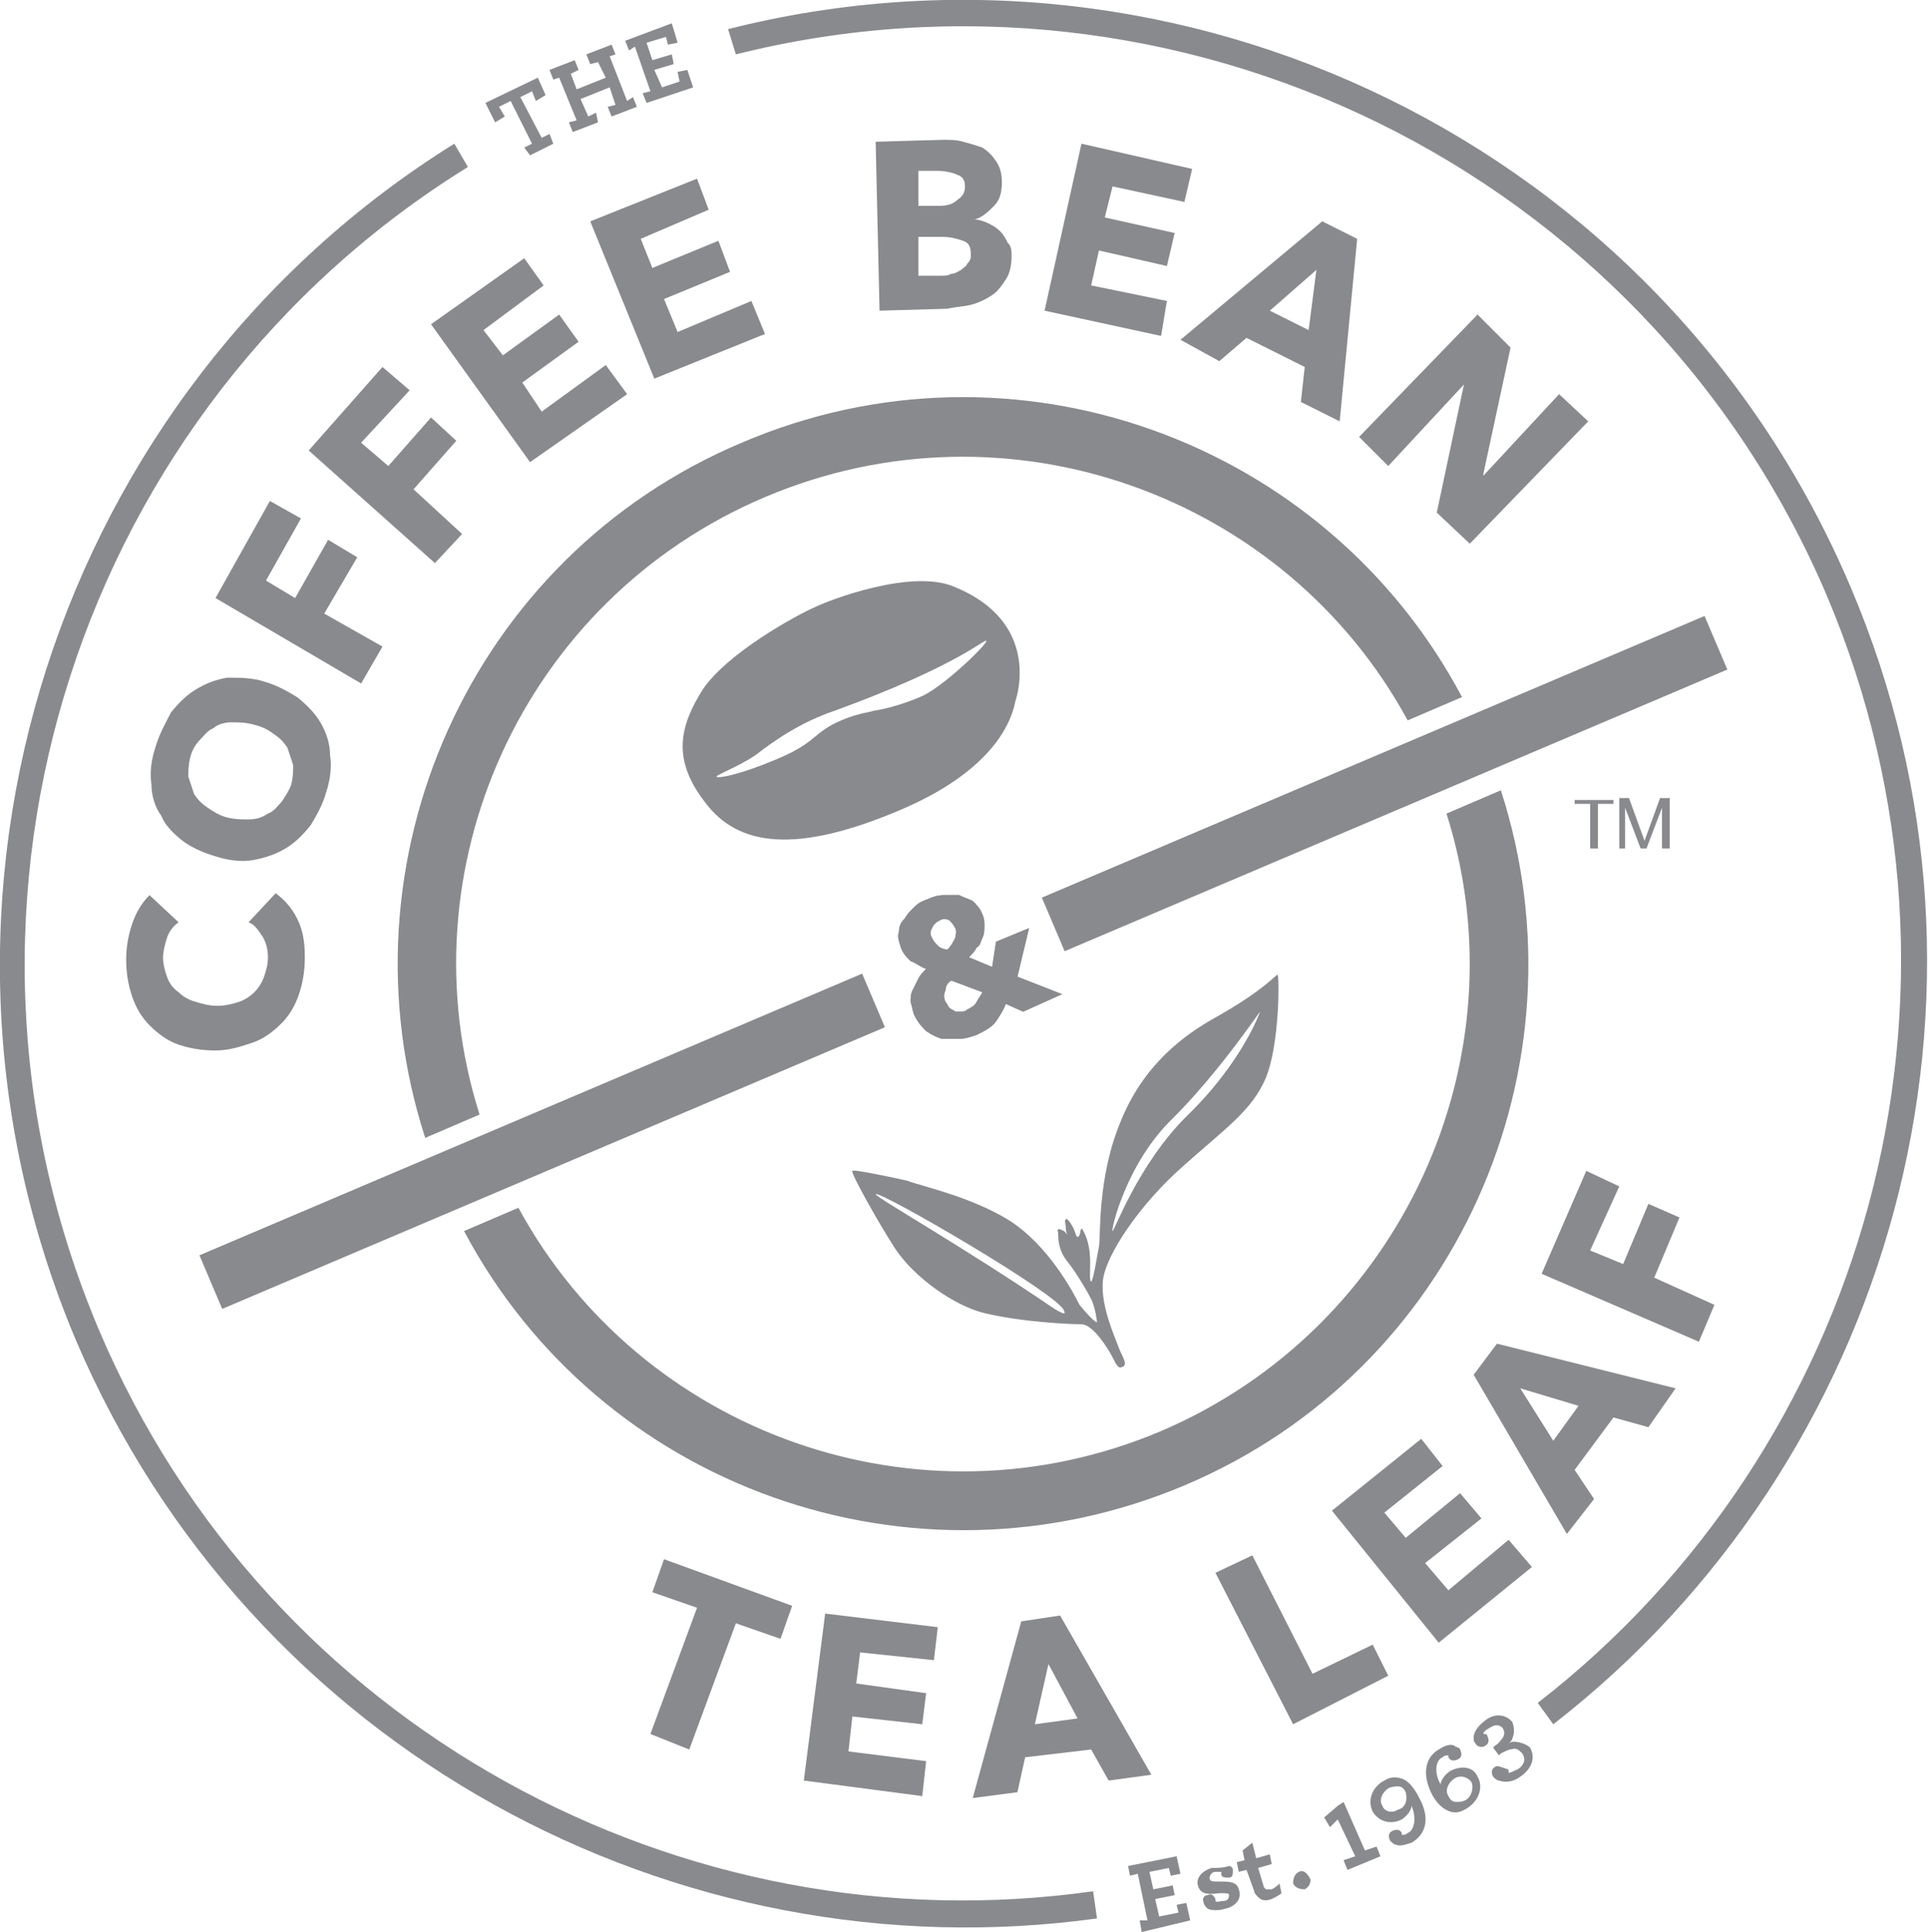 <svg version="1.1" id="Layer_1" xmlns="http://www.w3.org/2000/svg" xmlns:xlink="http://www.w3.org/1999/xlink" x="0px" y="0px" viewBox="0 0 99.3 99.5" style="enable-background:new 0 0 99.3 99.5;" xml:space="preserve">
 <style type="text/css">
  .st0{fill:#898A8D;}
 </style>
 <g>
  <g>
   <polygon class="st0" points="37.9,83.6 35.5,90.1 33.5,89.3 35.9,82.8 33.6,82 34.2,80.3 40.8,82.7 40.2,84.4 		">
   </polygon>
   <polygon class="st0" points="41.4,91.7 42.5,83.1 48.3,83.8 48.1,85.5 44.3,85.1 44.1,86.7 47.7,87.2 47.5,88.8 43.9,88.4 
			43.7,90.2 47.7,90.7 47.5,92.5 		">
   </polygon>
   <path class="st0" d="M54,85.7l-0.7,3.1l2.2-0.3L54,85.7z M57.1,91.7l-0.9-1.6l-3.4,0.4l-0.4,1.8l-2.3,0.3l2.5-9.1l2-0.3l4.7,8.2
			L57.1,91.7z">
   </path>
   <polygon class="st0" points="66.6,88.8 62.6,81 64.5,80.1 67.6,86.2 70.7,84.7 71.5,86.3 		">
   </polygon>
   <polygon class="st0" points="74.1,84.6 68.6,77.8 73.2,74.1 74.3,75.5 71.3,77.9 72.4,79.2 75.2,76.9 76.3,78.2 73.4,80.5 
			74.6,81.9 77.7,79.3 78.9,80.7 		">
   </polygon>
   <path class="st0" d="M78.3,71.5l1.7,2.7l1.3-1.8L78.3,71.5z M84.9,73.5L83.1,73l-2,2.7l1,1.5l-1.4,1.8l-4.8-8.2l1.2-1.6l9.2,2.3
			L84.9,73.5z">
   </path>
   <polygon class="st0" points="81.9,64.4 83.6,65.1 84.9,62 86.5,62.7 85.2,65.8 88.3,67.2 87.5,69.1 79.4,65.6 81.7,60.3 
			83.4,61.1 		">
   </polygon>
   <path class="st0" d="M15.3,47.3c0.3,0.6,0.4,1.2,0.4,2c0,0.7-0.1,1.3-0.3,1.9c-0.2,0.6-0.5,1.1-0.9,1.5c-0.4,0.4-0.9,0.8-1.5,1
			c-0.6,0.2-1.2,0.4-1.9,0.4c-0.7,0-1.3-0.1-1.9-0.3c-0.6-0.2-1.1-0.6-1.5-1c-0.4-0.4-0.7-0.9-0.9-1.5c-0.2-0.6-0.3-1.2-0.3-1.9
			c0-0.6,0.1-1.2,0.3-1.8c0.2-0.6,0.5-1.1,0.9-1.5l1.5,1.4c-0.3,0.2-0.5,0.5-0.6,0.8s-0.2,0.7-0.2,1c0,0.4,0.1,0.7,0.2,1
			c0.1,0.3,0.3,0.6,0.6,0.8c0.2,0.2,0.5,0.4,0.9,0.5c0.3,0.1,0.7,0.2,1.1,0.2c0.4,0,0.8-0.1,1.1-0.2c0.3-0.1,0.6-0.3,0.8-0.5
			c0.2-0.2,0.4-0.5,0.5-0.8c0.1-0.3,0.2-0.6,0.2-1c0-0.4-0.1-0.8-0.3-1.1c-0.2-0.3-0.4-0.6-0.7-0.7l1.4-1.5
			C14.6,46.3,15,46.7,15.3,47.3">
   </path>
   <path class="st0" d="M13,37.3c-0.4-0.1-0.7-0.1-1.1-0.1c-0.3,0-0.7,0.1-0.9,0.3c-0.3,0.1-0.5,0.4-0.7,0.6S9.9,38.6,9.8,39
			c-0.1,0.4-0.1,0.7-0.1,1c0.1,0.3,0.2,0.6,0.3,0.9c0.2,0.3,0.4,0.5,0.7,0.7c0.3,0.2,0.6,0.4,1,0.5c0.4,0.1,0.7,0.1,1.1,0.1
			c0.4,0,0.7-0.1,1-0.3c0.3-0.1,0.5-0.4,0.7-0.6c0.2-0.3,0.4-0.6,0.5-0.9c0.1-0.4,0.1-0.7,0.1-1c-0.1-0.3-0.2-0.6-0.3-0.9
			c-0.2-0.3-0.4-0.5-0.7-0.7C13.7,37.5,13.4,37.4,13,37.3 M13.6,35.1c0.7,0.2,1.2,0.5,1.7,0.8c0.5,0.4,0.9,0.8,1.2,1.3
			c0.3,0.5,0.5,1.1,0.5,1.7c0.1,0.6,0,1.3-0.2,1.9c-0.2,0.7-0.5,1.2-0.8,1.7c-0.4,0.5-0.8,0.9-1.3,1.2c-0.5,0.3-1.1,0.5-1.7,0.6
			c-0.6,0.1-1.3,0-1.9-0.2c-0.7-0.2-1.3-0.5-1.7-0.8c-0.5-0.4-0.9-0.8-1.1-1.3C8,41.6,7.8,41,7.8,40.4c-0.1-0.6,0-1.3,0.2-1.9
			c0.2-0.7,0.5-1.2,0.8-1.8c0.4-0.5,0.8-0.9,1.3-1.2c0.5-0.3,1-0.5,1.6-0.6C12.3,34.9,13,34.9,13.6,35.1">
   </path>
   <polygon class="st0" points="13.7,29.9 15.2,30.8 16.9,27.8 18.4,28.7 16.7,31.6 19.7,33.3 18.6,35.2 11.1,30.8 13.9,25.8 
			15.5,26.7 		">
   </polygon>
   <polygon class="st0" points="18.6,22.8 20,24 22.2,21.5 23.5,22.7 21.3,25.2 23.8,27.5 22.4,29 15.9,23.2 19.7,18.9 21.1,20.1 		
			">
   </polygon>
   <polygon class="st0" points="27.3,23.8 22.2,16.7 27,13.3 28,14.7 24.9,17 25.9,18.3 28.8,16.2 29.8,17.6 26.9,19.7 27.9,21.2 
			31.2,18.8 32.3,20.3 		">
   </polygon>
   <polygon class="st0" points="33.7,19.5 30.4,11.4 35.9,9.2 36.5,10.8 33,12.3 33.6,13.8 37,12.4 37.6,14 34.2,15.4 34.9,17.1 
			38.7,15.5 39.4,17.2 		">
   </polygon>
   <path class="st0" d="M50,13.1c0-0.4-0.1-0.6-0.4-0.7c-0.3-0.1-0.6-0.2-1.1-0.2l-1.2,0l0,2l1.2,0c0.2,0,0.3,0,0.5-0.1
			c0.2,0,0.3-0.1,0.5-0.2c0.1-0.1,0.3-0.2,0.3-0.3C50,13.4,50,13.3,50,13.1 M49.7,9.6c0-0.3-0.1-0.5-0.4-0.6c-0.2-0.1-0.6-0.2-1-0.2
			l-1,0l0,1.8l1.1,0c0.4,0,0.7-0.1,0.9-0.3C49.6,10.1,49.7,9.9,49.7,9.6 M52.1,13.2c0,0.5-0.1,0.9-0.3,1.2c-0.2,0.3-0.4,0.6-0.7,0.8
			c-0.3,0.2-0.7,0.4-1.1,0.5c-0.4,0.1-0.8,0.1-1.2,0.2l-3.5,0.1l-0.2-8.7l3.5-0.1c0.3,0,0.7,0,1,0.1c0.4,0.1,0.7,0.2,1,0.3
			c0.3,0.2,0.5,0.4,0.7,0.7c0.2,0.3,0.3,0.6,0.3,1.1c0,0.5-0.1,0.9-0.4,1.2c-0.3,0.3-0.6,0.6-1,0.7l0,0c0.2,0,0.5,0.1,0.7,0.2
			c0.2,0.1,0.4,0.2,0.6,0.4c0.2,0.2,0.3,0.4,0.4,0.6C52.1,12.7,52.1,12.9,52.1,13.2">
   </path>
   <polygon class="st0" points="53.8,16 55.7,7.4 61.4,8.7 61,10.4 57.3,9.6 56.9,11.2 60.5,12 60.1,13.7 56.6,12.9 56.2,14.7 
			60.1,15.5 59.8,17.3 		">
   </polygon>
   <path class="st0" d="M67.8,13.9L65.4,16l2,1L67.8,13.9z M67,20.7l0.2-1.8l-3-1.5l-1.4,1.2l-2-1.1l7.3-6.1l1.8,0.9L69,21.7L67,20.7
			z">
   </path>
   <polygon class="st0" points="74,26.4 75.4,19.8 75.4,19.8 71.5,24 70,22.5 76.1,16.2 77.8,17.9 76.4,24.4 76.4,24.5 80.3,20.3 
			81.8,21.7 75.7,28 		">
   </polygon>
   <path class="st0" d="M49.2,47.8c-0.1-0.2-0.2-0.3-0.3-0.4c-0.2-0.1-0.3-0.1-0.5,0c-0.2,0.1-0.3,0.2-0.4,0.4
			c-0.1,0.2-0.1,0.3,0,0.5c0.1,0.2,0.2,0.3,0.3,0.4c0.1,0.1,0.3,0.2,0.5,0.2c0.2-0.2,0.3-0.4,0.4-0.6C49.2,48.2,49.3,48,49.2,47.8
			 M49,50.5c-0.2,0.1-0.3,0.3-0.3,0.5c-0.1,0.2-0.1,0.4,0,0.6c0.1,0.1,0.1,0.2,0.2,0.3c0.1,0.1,0.2,0.1,0.3,0.2c0.1,0,0.2,0,0.3,0
			c0.1,0,0.2,0,0.3-0.1c0.2-0.1,0.4-0.2,0.5-0.4c0.1-0.2,0.2-0.3,0.3-0.5L49,50.5z M52.7,52.1l-0.9-0.4c-0.1,0.3-0.3,0.6-0.5,0.9
			c-0.2,0.3-0.6,0.5-1,0.7c-0.3,0.1-0.6,0.2-0.9,0.2c-0.3,0-0.6,0-0.9,0c-0.3-0.1-0.5-0.2-0.8-0.4c-0.2-0.2-0.4-0.4-0.6-0.8
			c-0.1-0.2-0.1-0.4-0.2-0.7c0-0.2,0-0.4,0.1-0.6c0.1-0.2,0.2-0.4,0.3-0.6c0.1-0.2,0.2-0.3,0.4-0.5c-0.3-0.1-0.5-0.3-0.8-0.4
			c-0.2-0.2-0.4-0.4-0.5-0.7c-0.1-0.3-0.2-0.6-0.1-0.8c0-0.3,0.1-0.5,0.3-0.7c0.1-0.2,0.3-0.4,0.5-0.6c0.2-0.2,0.4-0.3,0.7-0.4
			c0.2-0.1,0.5-0.2,0.8-0.2c0.3,0,0.5,0,0.8,0c0.2,0.1,0.5,0.2,0.7,0.3c0.2,0.2,0.4,0.4,0.5,0.7c0.1,0.2,0.1,0.4,0.1,0.6
			c0,0.2,0,0.4-0.1,0.6c-0.1,0.2-0.1,0.4-0.3,0.5c-0.1,0.2-0.2,0.3-0.4,0.5l1.2,0.5l0.2-1.3l1.7-0.7l-0.6,2.5l2.3,0.9L52.7,52.1z">
   </path>
   <path class="st0" d="M39.4,25.6c12.5-5.3,26.8-0.1,33.1,11.5l2.8-1.2c-7-13.2-23.1-19.1-37.1-13.1c-14,5.9-20.9,21.6-16.3,35.8
			l2.8-1.2C20.7,44.8,26.9,30.9,39.4,25.6">
   </path>
   <path class="st0" d="M59.8,73.7C47.3,79,33,73.8,26.7,62.2l-2.8,1.2c7,13.2,23.1,19,37.1,13.1c14-5.9,20.9-21.6,16.3-35.8
			l-2.8,1.2C78.5,54.5,72.2,68.4,59.8,73.7">
   </path>
   <rect x="9.4" y="57.3" transform="matrix(0.92 -0.391 0.391 0.92 -20.781 15.608)" class="st0" width="37.1" height="3">
   </rect>
   <rect x="52.8" y="38.9" transform="matrix(0.92 -0.391 0.391 0.92 -10.126 31.085)" class="st0" width="37.1" height="3">
   </rect>
   <path class="st0" d="M47.6,35.8c-1.3,0.6-2.5,0.8-2.6,0.8c-0.2,0.1-0.9,0.1-2.1,0.7c-1.1,0.6-1,1-2.9,1.8c-1.9,0.8-3,1-3.1,0.9
			c0-0.1,1.1-0.5,2-1.1c0.9-0.7,2.3-1.7,4.1-2.3c6.3-2.3,7.7-3.7,7.8-3.6C50.9,33.1,48.9,35.1,47.6,35.8 M49.1,30.2
			c-2.2-0.9-6.4,0.7-7.2,1.1c-0.9,0.4-4.4,2.3-5.7,4.2c-1.2,1.9-1.6,3.6,0.1,5.8c1.7,2.3,4.7,2.7,10.1,0.4c5.4-2.3,5.8-5.2,5.9-5.6
			C52.4,35.8,53.6,32,49.1,30.2">
   </path>
   <path class="st0" d="M61.1,57.5c-2.5,2.5-3.7,5.9-3.8,5.9c-0.1,0,0.7-3.5,3.1-5.8c2.4-2.4,4.4-5.4,4.5-5.5
			C64.9,52.1,64,54.7,61.1,57.5 M54.8,67.5c0.1,0.2,0,0.2-0.5-0.1c-4.7-3.2-9.3-5.8-9.2-5.9C45.3,61.3,54.6,66.7,54.8,67.5
			 M65.8,50.2c-0.1,0-0.7,0.8-3.2,2.2c-1.6,0.9-3.7,2.4-4.9,5.4c-1.2,2.9-1,5.9-1.1,6.4c-0.1,0.5-0.3,1.8-0.4,1.8
			c-0.2-0.1,0.2-1.5-0.4-2.6c-0.2-0.4-0.1,0.3-0.3,0.3c-0.1,0-0.1-0.3-0.3-0.6c-0.1-0.2-0.3-0.4-0.3-0.3c-0.1,0,0,0.3,0,0.5
			c0,0.2,0.1,0.3,0.1,0.3c0,0-0.1-0.1-0.2-0.2c-0.2-0.1-0.4-0.2-0.3,0.1c0,0.3,0,0.9,0.5,1.5c0.4,0.5,1,1.5,1.2,1.9
			c0.2,0.4,0.3,1.1,0.3,1.2c-0.1,0-0.5-0.4-0.9-0.9c-0.3-0.6-1.6-3.1-3.7-4.4c-2-1.2-4.4-1.7-5.2-2c-0.9-0.2-2.8-0.6-2.8-0.5
			c-0.1,0.1,1.3,2.6,2.2,4c1,1.5,3,2.9,4.5,3.3c2,0.5,4.6,0.6,5.1,0.6c0.6,0,1.4,1.3,1.6,1.7c0.2,0.4,0.3,0.6,0.5,0.5
			c0.2-0.1,0.2-0.2-0.1-0.8c-0.3-0.8-1-2.3-0.9-3.6c0.1-1.3,1.9-4,4.2-6c2-1.8,3.5-2.8,4.2-4.5C65.9,53.8,65.9,50.3,65.8,50.2">
   </path>
   <path class="st0" d="M49.2,47.8c-0.1-0.2-0.2-0.3-0.3-0.4c-0.2-0.1-0.3-0.1-0.5,0c-0.2,0.1-0.3,0.2-0.4,0.4
			c-0.1,0.2-0.1,0.3,0,0.5c0.1,0.2,0.2,0.3,0.3,0.4c0.1,0.1,0.3,0.2,0.5,0.2c0.2-0.2,0.3-0.4,0.4-0.6C49.2,48.2,49.3,48,49.2,47.8
			 M49,50.5c-0.2,0.1-0.3,0.3-0.3,0.5c-0.1,0.2-0.1,0.4,0,0.6c0.1,0.1,0.1,0.2,0.2,0.3c0.1,0.1,0.2,0.1,0.3,0.2c0.1,0,0.2,0,0.3,0
			c0.1,0,0.2,0,0.3-0.1c0.2-0.1,0.4-0.2,0.5-0.4c0.1-0.2,0.2-0.3,0.3-0.5L49,50.5z M52.7,52.1l-0.9-0.4c-0.1,0.3-0.3,0.6-0.5,0.9
			c-0.2,0.3-0.6,0.5-1,0.7c-0.3,0.1-0.6,0.2-0.9,0.2c-0.3,0-0.6,0-0.9,0c-0.3-0.1-0.5-0.2-0.8-0.4c-0.2-0.2-0.4-0.4-0.6-0.8
			c-0.1-0.2-0.1-0.4-0.2-0.7c0-0.2,0-0.4,0.1-0.6c0.1-0.2,0.2-0.4,0.3-0.6c0.1-0.2,0.2-0.3,0.4-0.5c-0.3-0.1-0.5-0.3-0.8-0.4
			c-0.2-0.2-0.4-0.4-0.5-0.7c-0.1-0.3-0.2-0.6-0.1-0.8c0-0.3,0.1-0.5,0.3-0.7c0.1-0.2,0.3-0.4,0.5-0.6c0.2-0.2,0.4-0.3,0.7-0.4
			c0.2-0.1,0.5-0.2,0.8-0.2c0.3,0,0.5,0,0.8,0c0.2,0.1,0.5,0.2,0.7,0.3c0.2,0.2,0.4,0.4,0.5,0.7c0.1,0.2,0.1,0.4,0.1,0.6
			c0,0.2,0,0.4-0.1,0.6c-0.1,0.2-0.1,0.4-0.3,0.5c-0.1,0.2-0.2,0.3-0.4,0.5l1.2,0.5l0.2-1.3l1.7-0.7l-0.6,2.5l2.3,0.9L52.7,52.1z">
   </path>
   <polygon class="st0" points="27,7.6 27.4,7.4 26.3,5.2 25.7,5.5 26,6 25.5,6.3 25,5.3 27.7,4 28.1,4.9 27.6,5.2 27.4,4.7 26.8,5 
			27.9,7.1 28.3,6.9 28.5,7.4 27.3,8 		">
   </polygon>
   <polygon class="st0" points="29.3,6.3 29.7,6.2 28.8,4 28.5,4.1 28.3,3.6 29.6,3.1 29.8,3.6 29.4,3.8 29.7,4.6 31.2,4 30.8,3.2 
			30.4,3.3 30.2,2.8 31.5,2.3 31.7,2.8 31.4,2.9 32.3,5.2 32.6,5 32.8,5.5 31.5,6 31.3,5.5 31.7,5.4 31.4,4.5 29.9,5.1 30.3,6 
			30.7,5.8 30.8,6.3 29.5,6.8 		">
   </polygon>
   <polygon class="st0" points="33.1,4.8 33.5,4.7 32.7,2.4 32.4,2.6 32.2,2.1 34.6,1.2 34.9,2.2 34.4,2.3 34.3,1.9 33.3,2.2 
			33.6,3.1 34.6,2.8 34.7,3.3 33.7,3.6 34.1,4.5 35,4.2 34.9,3.7 35.4,3.6 35.7,4.5 33.3,5.3 		">
   </polygon>
   <path class="st0" d="M37.5,1.5l0.4,1.3c22.7-5.7,46.8,5.8,56.2,27.9c8.7,20.6,2,43.9-14.9,57l0.8,1.1
			c17.4-13.5,24.3-37.5,15.3-58.6C85.6,7.4,60.8-4.4,37.5,1.5">
   </path>
   <path class="st0" d="M3.9,69c9,21.1,30.9,32.8,52.6,29.8l-0.2-1.4c-21.1,3-42.5-8.4-51.2-28.9c-9.4-22.2-0.9-47.6,19-59.9
			l-0.7-1.2C3,20.1-5.7,46.2,3.9,69">
   </path>
   <polygon class="st0" points="58.2,96.6 58.6,96.5 59.1,98.9 58.7,98.9 58.8,99.5 61.3,98.9 61.1,98 60.6,98.1 60.7,98.5 
			59.7,98.7 59.5,97.8 60.5,97.6 60.4,97.1 59.4,97.3 59.2,96.4 60.2,96.2 60.3,96.6 60.8,96.5 60.6,95.6 58.1,96.1 		">
   </polygon>
   <path class="st0" d="M62.4,96.2c-0.6,0.2-0.8,0.6-0.7,0.9c0.1,0.4,0.4,0.5,1.1,0.4c0.4,0,0.5,0,0.5,0.1c0,0.2-0.1,0.3-0.3,0.3
			c-0.2,0-0.3,0.1-0.4,0c0,0,0-0.1,0-0.1c-0.1-0.2-0.2-0.3-0.4-0.2c-0.2,0-0.3,0.2-0.2,0.4c0,0.1,0.1,0.2,0.2,0.3
			c0.2,0.1,0.6,0.1,0.9,0c0.5-0.1,0.9-0.5,0.7-1c-0.1-0.4-0.5-0.4-1-0.4c-0.4,0-0.5,0-0.5-0.2c0-0.1,0.1-0.3,0.3-0.3
			c0.1,0,0.2,0,0.3,0c0,0,0,0.1,0,0.1c0,0.2,0.2,0.2,0.4,0.2c0.2,0,0.2-0.2,0.2-0.4c0-0.1-0.1-0.2-0.2-0.2
			C63,96.2,62.7,96.2,62.4,96.2">
   </path>
   <path class="st0" d="M64.5,94.9L64,95.3l0.1,0.5l-0.4,0.1l0.1,0.5l0.4-0.1l0.4,1.1c0,0.1,0.1,0.2,0.2,0.3c0.2,0.2,0.4,0.2,0.7,0.1
			c0.2-0.1,0.4-0.2,0.5-0.3L65.9,97c-0.1,0.1-0.2,0.2-0.4,0.3c-0.1,0-0.2,0-0.3,0c0,0-0.1-0.1-0.1-0.1l-0.3-1l0.7-0.2l-0.1-0.5
			l-0.7,0.2L64.5,94.9z">
   </path>
   <path class="st0" d="M66.9,96.4c-0.2,0.1-0.3,0.3-0.3,0.6c0.1,0.2,0.3,0.3,0.6,0.3c0.2-0.1,0.3-0.3,0.3-0.5
			C67.3,96.4,67.1,96.3,66.9,96.4">
   </path>
   <polygon class="st0" points="70.3,95.3 69.2,92.8 68.9,93 68.2,93.6 68.5,94.1 68.9,93.7 69.8,95.6 69.2,95.8 69.4,96.3 
			71.1,95.6 70.9,95.1 		">
   </polygon>
   <path class="st0" d="M72,93.2c-0.3,0.2-0.7,0.1-0.8-0.2c-0.2-0.3,0-0.7,0.3-0.9c0.2-0.1,0.4-0.1,0.5-0.1c0.2,0,0.3,0.1,0.4,0.3
			C72.5,92.7,72.4,93.1,72,93.2 M72.2,91.6c-0.3-0.1-0.6-0.1-0.9,0.1c-0.6,0.3-0.9,1-0.6,1.6c0.3,0.5,0.9,0.7,1.5,0.4
			c0.3-0.2,0.5-0.5,0.5-0.7c0.3,0.7,0.1,1.3-0.2,1.4c-0.1,0.1-0.2,0.1-0.3,0.1c0,0,0-0.1,0-0.1c-0.1-0.2-0.3-0.2-0.5-0.1
			c-0.2,0.1-0.2,0.3-0.1,0.5c0.1,0.1,0.2,0.2,0.3,0.2c0.2,0.1,0.5,0,0.8-0.1c0.7-0.4,1-1.2,0.4-2.3C72.8,92,72.5,91.7,72.2,91.6">
   </path>
   <path class="st0" d="M75.5,92.7c-0.2,0.1-0.3,0.1-0.5,0.1c-0.2,0-0.3-0.1-0.4-0.3c-0.2-0.3,0-0.7,0.3-0.9c0.3-0.2,0.7-0.1,0.9,0.2
			C75.9,92.1,75.8,92.5,75.5,92.7 M74.7,91.2c-0.3,0.2-0.5,0.5-0.5,0.7c-0.4-0.7-0.2-1.3,0.1-1.4c0.1-0.1,0.2-0.1,0.3-0.1
			c0,0,0,0.1,0,0.1c0.1,0.2,0.3,0.2,0.5,0.1c0.2-0.1,0.2-0.3,0.1-0.5C75.2,90,75,90,74.9,89.9c-0.2-0.1-0.5,0-0.8,0.2
			c-0.7,0.4-0.9,1.3-0.3,2.4c0.3,0.5,0.6,0.7,0.9,0.8c0.3,0.1,0.6,0,0.9-0.2c0.6-0.4,0.8-1.1,0.5-1.6C75.9,91,75.3,90.9,74.7,91.2">
   </path>
   <path class="st0" d="M78,89.7c-0.1,0-0.2,0-0.3,0.1c0.1-0.1,0.2-0.2,0.2-0.3c0.1-0.2,0.1-0.5,0-0.8c-0.3-0.4-0.9-0.5-1.4-0.1
			c-0.4,0.3-0.6,0.6-0.6,0.9c0,0.1,0,0.2,0.1,0.3c0.1,0.2,0.4,0.2,0.5,0.1c0.2-0.1,0.2-0.3,0.1-0.5c0-0.1-0.1-0.1-0.2-0.1
			c0-0.1,0.1-0.2,0.3-0.3c0.3-0.2,0.5-0.2,0.7,0c0.1,0.2,0.1,0.3,0,0.5c-0.1,0.1-0.2,0.3-0.4,0.4l-0.1,0.1l0.3,0.4l0.1-0.1
			c0.2-0.1,0.4-0.2,0.5-0.2c0.3-0.1,0.4,0,0.6,0.2c0.2,0.3,0.1,0.6-0.2,0.8c-0.2,0.1-0.4,0.2-0.5,0.2c0-0.1,0-0.2-0.1-0.2
			C77.3,91,77.1,90.9,77,91c-0.2,0.1-0.2,0.3-0.1,0.5c0.1,0.1,0.2,0.2,0.3,0.2c0.3,0.1,0.7,0.1,1.1-0.2c0.6-0.4,0.8-1,0.5-1.5
			C78.6,89.8,78.2,89.7,78,89.7">
   </path>
   <polygon class="st0" points="81.9,41.4 81.1,41.4 81.1,41.2 83.1,41.2 83.1,41.4 82.3,41.4 82.3,43.7 81.9,43.7 		">
   </polygon>
   <polygon class="st0" points="83.4,41.1 83.9,41.1 84.7,43.3 85.5,41.1 86,41.1 86,43.7 85.6,43.7 85.6,41.6 85.6,41.6 84.8,43.7 
			84.5,43.7 83.7,41.6 83.7,41.6 83.7,43.7 83.4,43.7 		">
   </polygon>
  </g>
 </g>
</svg>